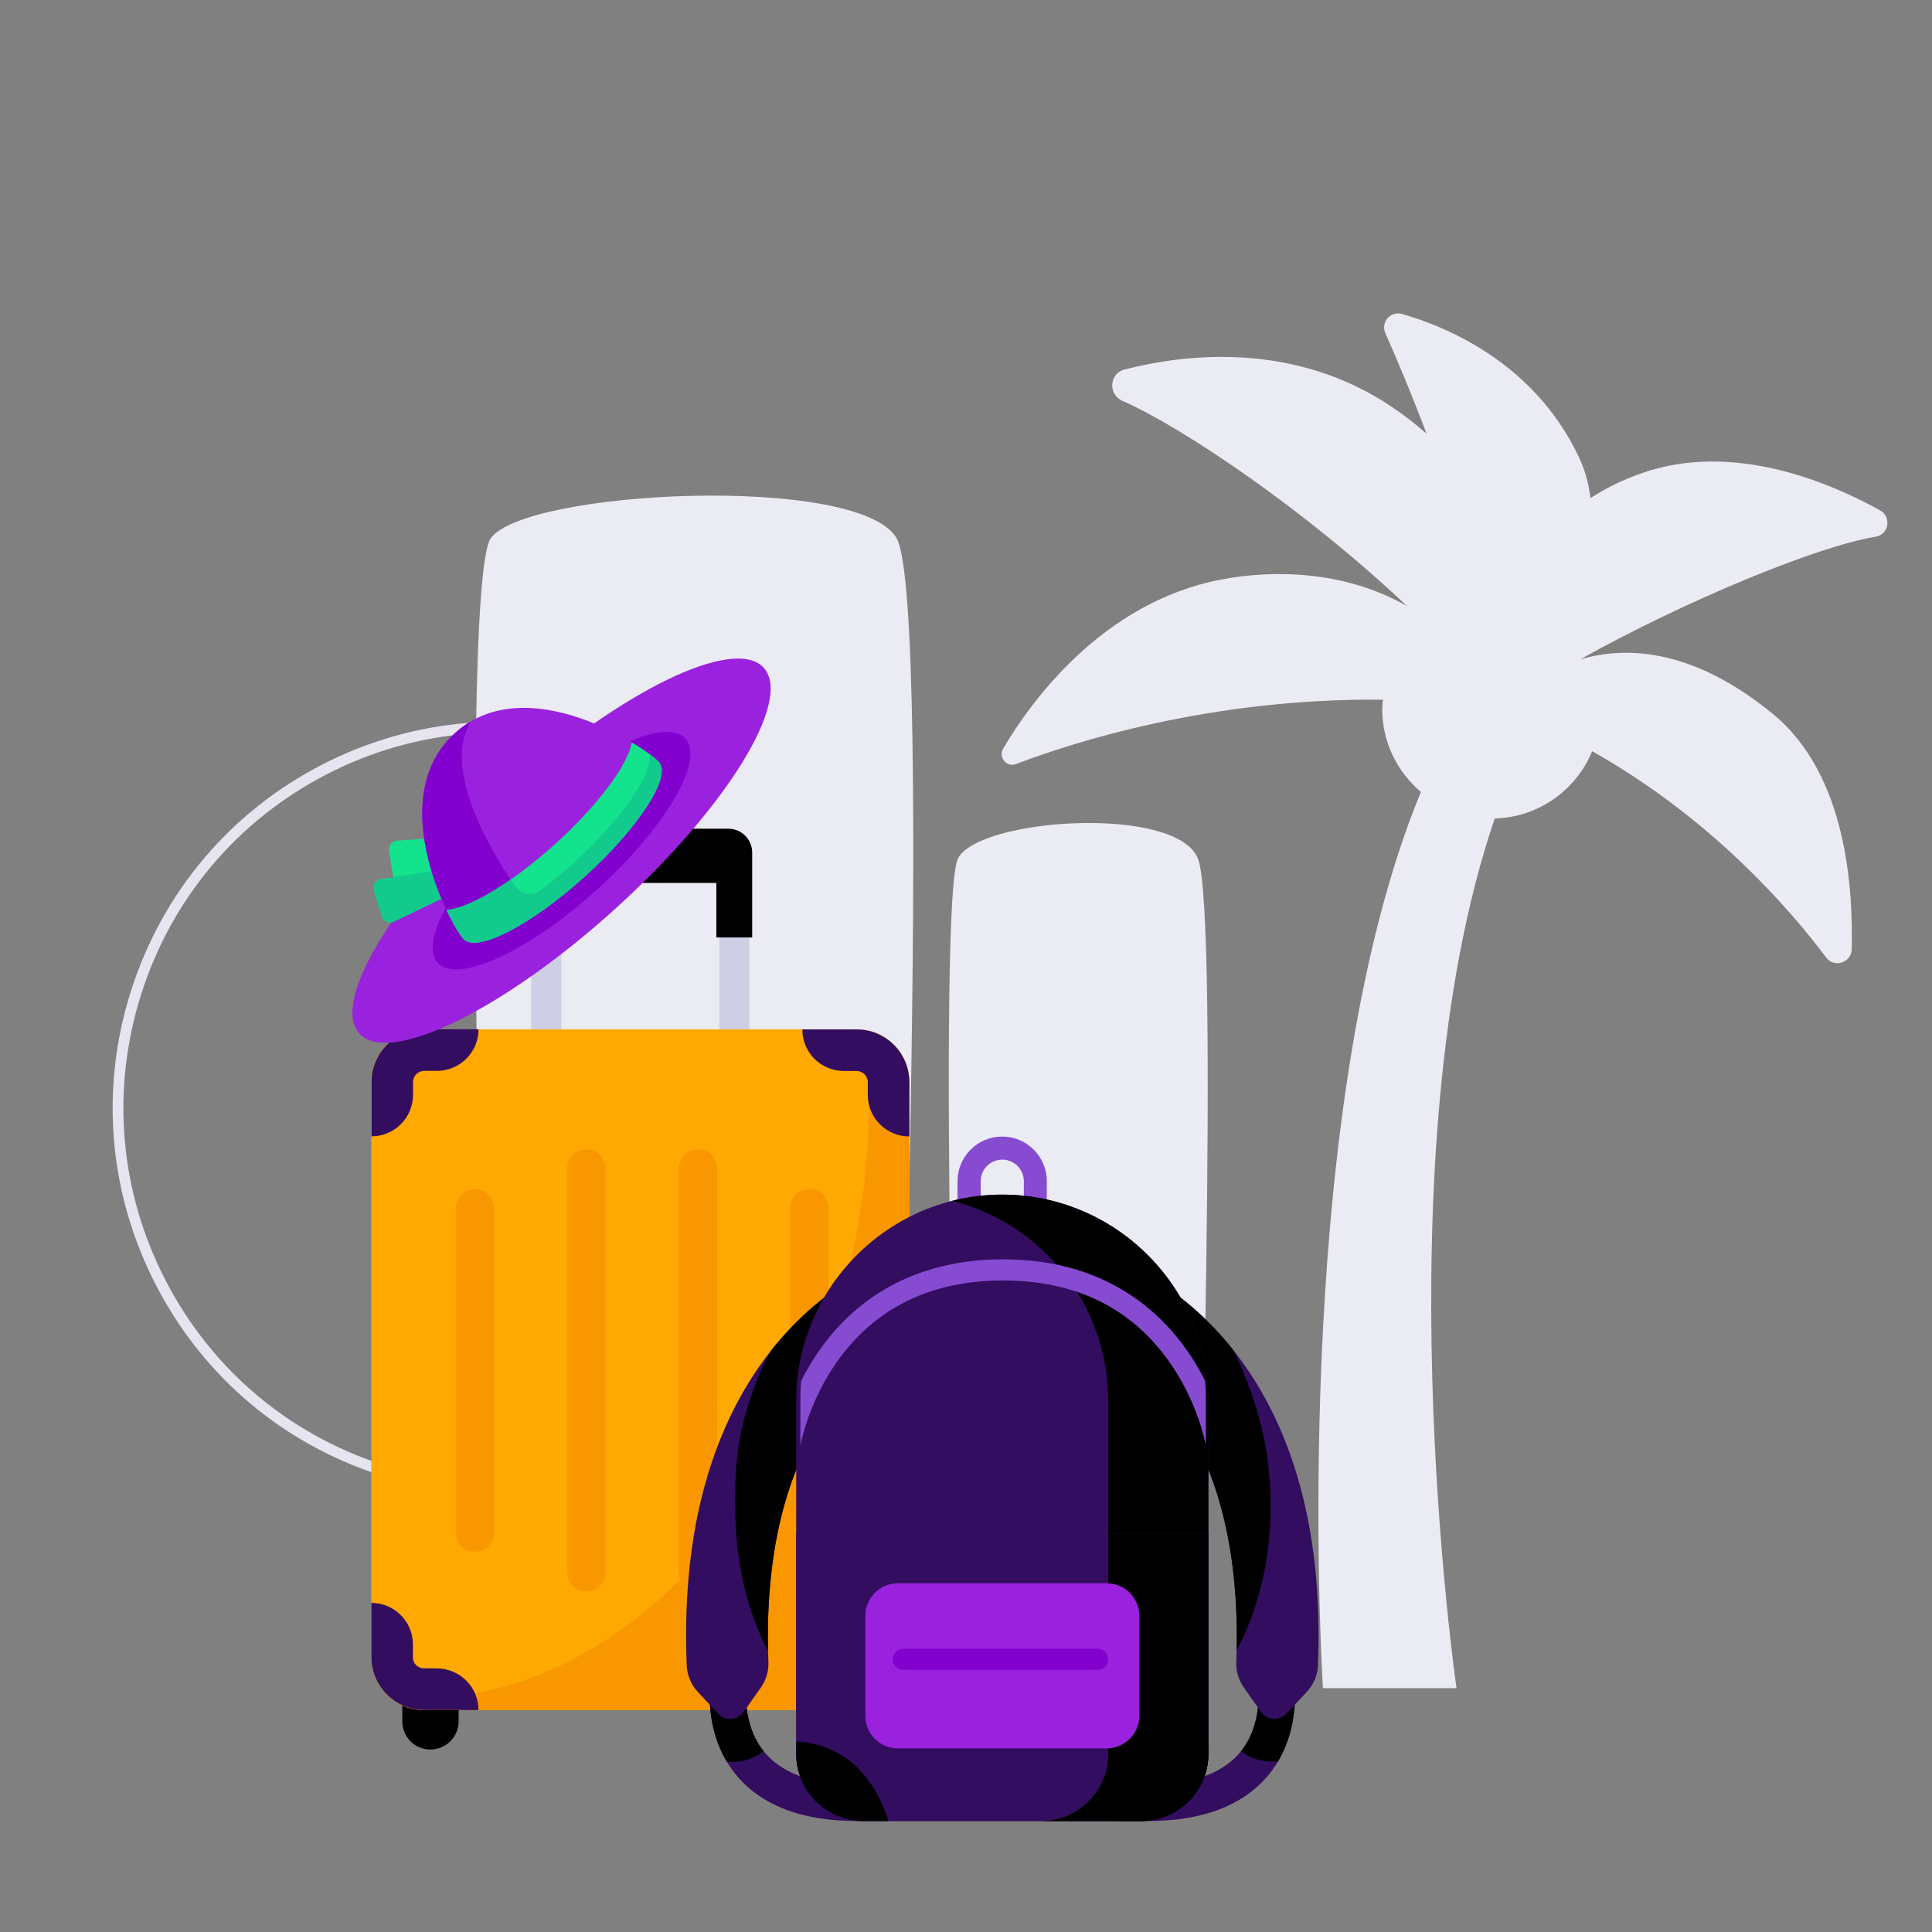 <?xml version="1.0" encoding="utf-8"?>
<!-- Generator: Adobe Illustrator 25.0.1, SVG Export Plug-In . SVG Version: 6.00 Build 0)  -->
<svg version="1.1" id="Layer_1" xmlns="http://www.w3.org/2000/svg" xmlns:xlink="http://www.w3.org/1999/xlink" x="0px" y="0px"
	 viewBox="0 0 180 180" style="enable-background:new 0 0 180 180;" xml:space="preserve">
<rect x="0" y="0" width="180" height="180" fill="#808080" stroke="none"/>
<style type="text/css">
	.st0{fill:#EFAD00;}
	.st1{opacity:0.5;fill:#EFAD00;}
	.st2{fill:#EF8D00;}
	.st3{fill:#FFFFFF;}
	.st4{fill:#1F084B;}
	.st5{fill:#874BD2;}
	.st6{fill:#00C3B8;}
	.st7{fill:none;stroke:#874BD2;stroke-miterlimit:10;}
	.st8{fill:none;stroke:#EF8D00;stroke-miterlimit:10;}
	.st9{opacity:0.2;fill:#90A1FF;}
	.st10{fill:#082E38;}
	.st11{fill:#FF9F80;}
	.st12{fill:#781DCA;}
	.st13{opacity:0.2;}
	.st14{fill:#D58655;}
	.st15{fill:none;stroke:#082E38;stroke-width:1.68;stroke-linecap:round;stroke-linejoin:round;stroke-miterlimit:10;}
	.st16{fill:#FF874E;}
	.st17{fill:none;stroke:#FF9F32;stroke-width:0.887;stroke-miterlimit:10;}
	.st18{fill:none;stroke:#FF9F32;stroke-width:0.703;stroke-miterlimit:10;}
	.st19{fill:#90A1FF;}
	.st20{fill:none;stroke:#00C3B8;stroke-miterlimit:10;}
	.st21{opacity:0.2;fill:none;stroke:#000000;stroke-miterlimit:10;}
	.st22{fill:none;stroke:#874CD3;stroke-width:4;stroke-linecap:round;stroke-linejoin:round;stroke-miterlimit:10;}
	.st23{fill:#CA8C5C;}
	.st24{fill:#330D5F;}
	.st25{fill:#C38047;}
	.st26{fill:#8301CF;}
	.st27{fill:#ECECF4;}
	.st28{fill:#FFAC73;}
	.st29{fill:#FF8F2B;}
	.st30{fill:#FA7600;}
	.st31{fill:#010100;}
	.st32{fill:#1D1E21;}
	.st33{fill:#F7904F;}
	.st34{clip-path:url(#SVGID_4_);}
	.st35{clip-path:url(#SVGID_6_);}
	.st36{fill:#13375B;}
	.st37{fill:#355389;}
	.st38{fill:#184655;}
	.st39{fill:#F7CC7F;}
	.st40{fill:#50BFA5;}
	.st41{fill:#F7A491;}
	.st42{fill:#F6A290;}
	.st43{fill:#3C8F7C;}
	.st44{fill:#96D9C9;}
	.st45{fill:#F5A28F;}
	.st46{fill:#F27458;}
	.st47{fill:#85AAF7;}
	.st48{fill:#1E3865;}
	.st49{fill:#FBD9B8;}
	.st50{fill:#FF8C42;}
	.st51{fill:#FFF0E5;}
	.st52{fill:#FFA25B;}
	.st53{clip-path:url(#SVGID_8_);}
	.st54{fill:#FFB07D;}
	.st55{fill:#233862;}
	.st56{fill:#EB965F;}
	.st57{fill:#1D2A49;}
	.st58{fill:#2A4E94;}
	.st59{fill:#F48C7F;}
	.st60{fill:#07345A;}
	.st61{fill:#B75742;}
	.st62{fill:#F47458;}
	.st63{fill:#9BC1F9;}
	.st64{fill:#2C3A64;}
	.st65{fill:#2B4789;}
	.st66{fill:#EB7D2B;}
	.st67{fill:#F79546;}
	.st68{fill:#C03B35;}
	.st69{fill:#5351A2;}
	.st70{fill:none;stroke:#330D5F;stroke-width:2;stroke-miterlimit:10;}
	.st71{fill:#F28D4E;}
	.st72{fill:#00C874;}
	.st73{fill:#F28A7F;}
	.st74{fill:#271651;}
	.st75{fill:#F6F6F9;}
	.st76{fill:#CECEE4;}
	.st77{opacity:0.05;}
	.st78{fill:#006D5D;}
	.st79{opacity:0.7;}
	.st80{fill:#F4F8FF;}
	.st81{clip-path:url(#SVGID_10_);}
	.st82{fill:#FFB575;}
	.st83{fill:#EDA06E;}
	.st84{fill:#AAB1B8;}
	.st85{fill:none;stroke:#12E18A;stroke-linecap:round;stroke-linejoin:round;stroke-miterlimit:10;}
	.st86{fill:#DEB991;}
	.st87{clip-path:url(#SVGID_12_);}
	.st88{fill:#D4A26F;}
	.st89{fill:none;stroke:#CECEE4;stroke-miterlimit:10;}
	.st90{fill:#E7E7EF;}
	.st91{fill:#FFA902;}
	.st92{fill:#F89700;}
	.st93{clip-path:url(#SVGID_14_);}
	.st94{fill:#9A22DE;}
	.st95{fill:#12E38C;}
	.st96{clip-path:url(#SVGID_16_);}
	.st97{opacity:0.1;}
	.st98{fill:#391C69;}
	.st99{fill:#12CA8C;}
	.st100{opacity:0.5;fill:none;stroke:#000000;stroke-miterlimit:10;}
	.st101{fill:none;stroke:#12E38C;stroke-miterlimit:10;}
	.st102{clip-path:url(#SVGID_18_);}
	.st103{clip-path:url(#SVGID_20_);}
	.st104{fill:none;stroke:#1D1E21;stroke-width:0.5;stroke-miterlimit:10;}
	.st105{fill:none;stroke:#7676C9;stroke-width:0.5;stroke-miterlimit:10;}
	.st106{opacity:0.75;clip-path:url(#SVGID_34_);}
	.st107{opacity:0.75;clip-path:url(#SVGID_40_);}
	.st108{fill:none;stroke:#874BD2;stroke-width:0.5;stroke-miterlimit:10;}
	.st109{fill:none;stroke:#FFFFFF;stroke-width:0.5;stroke-miterlimit:10;}
	.st110{fill:none;stroke:#EF8D00;stroke-width:0.5;stroke-miterlimit:10;}
	.st111{opacity:0.5;}
	.st112{opacity:0.2;fill:none;stroke:#7676C9;stroke-width:0.2;stroke-miterlimit:10;}
	.st113{fill:#FFFFFF;stroke:#EF8D00;stroke-width:0.5;stroke-miterlimit:10;}
	.st114{opacity:0.5;fill:#874BD2;}
	.st115{fill:#E7E3EF;}
	.st116{fill:#EBEBF3;}
	.st117{clip-path:url(#SVGID_46_);}
</style>
<g>
	<path class="st115" d="M36.21,137.68c-9.45-2.82-17.15-9.19-21.68-17.95c-4.41-8.53-5.24-18.28-2.32-27.43s9.22-16.63,17.76-21.04
		c17.62-9.11,39.36-2.19,48.47,15.43c4.63,8.95,5.28,19.51,1.8,28.97l-0.94-0.35c3.39-9.2,2.75-19.46-1.75-28.16
		c-8.86-17.13-30-23.86-47.13-15c-8.3,4.29-14.43,11.55-17.26,20.46c-2.83,8.9-2.03,18.37,2.26,26.67
		c4.4,8.52,11.89,14.72,21.08,17.45L36.21,137.68z"/>
</g>
<path class="st116" d="M83.53,50.14c-3.51-6.01-34.52-4.51-37.8,0s0,102.16,0,102.16h37.8C83.53,152.3,87.03,56.15,83.53,50.14z"/>
<path class="st116" d="M111.6,79.97c-2.07-4.99-20.4-3.75-22.34,0s0,73.25,0,73.25h22.34C111.6,153.22,113.67,84.96,111.6,79.97z"/>
<g>
	<g>
		<path d="M42.73,156.78v3.58c0,1.46-1.17,2.64-2.64,2.64c-1.44,0-2.61-1.17-2.61-2.64v-3.58H42.73z"/>
		<path d="M81.82,156.78v3.58c0,1.46-1.17,2.64-2.64,2.64c-1.44,0-2.61-1.17-2.61-2.64v-3.58H81.82z"/>
	</g>
	<g>
		<rect x="67.02" y="86.15" class="st76" width="2.79" height="11.5"/>
		<rect x="49.5" y="86.15" class="st76" width="2.79" height="11.5"/>
	</g>
	<path d="M70.08,79.44v7.9h-3.34v-5.08H52.57v5.08h-3.34v-7.9c0-1.23,1-2.23,2.23-2.23h16.4C69.09,77.21,70.08,78.2,70.08,79.44z"/>
	<path class="st91" d="M84.72,100.83v53.6c0,2.7-2.2,4.9-4.93,4.9H39.52c-2.73,0-4.93-2.2-4.93-4.9v-53.6c0-2.73,2.2-4.93,4.93-4.93
		h40.27C82.52,95.9,84.72,98.1,84.72,100.83z"/>
	<g>
		<path class="st92" d="M77.2,112.57v30.22c0,0.98-0.8,1.78-1.78,1.78c-0.98,0-1.78-0.8-1.78-1.78v-30.22c0-0.98,0.8-1.78,1.78-1.78
			C76.4,110.79,77.2,111.59,77.2,112.57z"/>
		<path class="st92" d="M66.8,108.86v37.64c0,0.98-0.8,1.78-1.78,1.78c-0.98,0-1.78-0.8-1.78-1.78v-37.64c0-0.98,0.8-1.78,1.78-1.78
			C66.01,107.08,66.8,107.87,66.8,108.86z"/>
		<path class="st92" d="M56.41,108.86v37.64c0,0.98-0.8,1.78-1.78,1.78c-0.98,0-1.78-0.8-1.78-1.78v-37.64
			c0-0.98,0.8-1.78,1.78-1.78C55.61,107.08,56.41,107.87,56.41,108.86z"/>
		<path class="st92" d="M46.02,112.57v30.22c0,0.98-0.8,1.78-1.78,1.78c-0.98,0-1.78-0.8-1.78-1.78v-30.22
			c0-0.98,0.8-1.78,1.78-1.78C45.22,110.79,46.02,111.59,46.02,112.57z"/>
	</g>
	<g>
		<path class="st92" d="M84.72,100.83v53.59c0,2.71-2.2,4.91-4.93,4.91H39.52c-1.26,0-2.41-0.46-3.27-1.29
			c18.58,2.12,37.48-15.55,43.11-40.94c1.61-7.29,1.98-14.48,1.23-21.13C82.95,96.35,84.72,98.36,84.72,100.83z"/>
	</g>
	<g>
		<path class="st24" d="M44.58,95.9L44.58,95.9c0,2.14-1.73,3.87-3.87,3.87h-1.18c-0.58,0-1.05,0.47-1.05,1.05v1.18
			c0,2.14-1.73,3.87-3.87,3.87l0,0v-5.05c0-2.72,2.21-4.93,4.93-4.93H44.58z"/>
		<path class="st24" d="M44.58,159.32L44.58,159.32h-5.05c-2.72,0-4.93-2.21-4.93-4.93v-5.05l0,0c2.14,0,3.87,1.73,3.87,3.87v1.21
			c0,0.56,0.46,1.02,1.05,1.02h1.18C42.84,155.45,44.58,157.18,44.58,159.32z"/>
		<path class="st24" d="M84.72,100.83v5.05l0,0c-2.14,0-3.87-1.73-3.87-3.87v-1.18c0-0.58-0.47-1.05-1.05-1.05h-1.18
			c-2.14,0-3.87-1.73-3.87-3.87l0,0h5.05C82.52,95.9,84.72,98.11,84.72,100.83z"/>
		<path class="st24" d="M84.72,149.34v5.05c0,2.72-2.21,4.93-4.93,4.93h-5.05l0,0c0-2.14,1.73-3.87,3.87-3.87h1.18
			c0.59,0,1.05-0.46,1.05-1.02v-1.21C80.85,151.08,82.58,149.34,84.72,149.34L84.72,149.34z"/>
	</g>
</g>
<g>
	<path class="st24" d="M79.83,169.66c-4.99,0-8.72-1.38-11.08-4.1c-3.38-3.9-2.55-9.03-2.51-9.25l3.34,0.57
		c-0.01,0.04-0.59,3.82,1.75,6.49c1.79,2.05,4.9,3.03,9.22,2.9l0.1,3.38C80.36,169.65,80.09,169.66,79.83,169.66z"/>
	<path d="M69.57,156.87l-3.34-0.57c-0.03,0.19-0.68,4.19,1.47,7.81c0.1,0.01,1.81,0.34,3.44-0.96
		C69.01,160.49,69.56,156.91,69.57,156.87z"/>
	<path class="st24" d="M85.56,124.55l-2.14-7.3c-0.64,0.19-6.38,2.02-11.55,8.54c-2.99,3.77-5.17,8.36-6.48,13.64
		c-1.17,4.7-1.64,9.98-1.41,15.73c0.04,0.93,0.41,1.81,1.05,2.49l1.89,2.02c0.66,0.71,1.8,0.63,2.36-0.16
		c0.52-0.74,1.14-1.61,1.61-2.29c0.49-0.7,0.74-1.54,0.7-2.39c-0.38-10.05,1.65-18.24,5.95-23.92
		C81.29,125.94,85.56,124.55,85.56,124.55z"/>
	<path class="st24" d="M106.94,169.66c4.99,0,8.72-1.38,11.08-4.1c3.38-3.9,2.55-9.03,2.51-9.25l-3.34,0.57
		c0.01,0.04,0.59,3.82-1.75,6.49c-1.79,2.05-4.9,3.03-9.22,2.9l-0.1,3.38C106.4,169.65,106.67,169.66,106.94,169.66z"/>
	<path d="M117.2,156.87l3.34-0.57c0.03,0.19,0.68,4.19-1.47,7.81c-0.1,0.01-2.01,0.21-3.44-0.96
		C117.75,160.49,117.2,156.91,117.2,156.87z"/>
	<path class="st24" d="M103.35,117.24c0.64,0.19,6.38,2.02,11.55,8.54c2.99,3.77,5.17,8.36,6.48,13.64
		c1.17,4.7,1.64,9.98,1.41,15.73c-0.04,0.93-0.41,1.81-1.05,2.49l-1.89,2.02c-0.66,0.71-1.8,0.63-2.36-0.16
		c-0.52-0.74-1.14-1.61-1.61-2.29c-0.49-0.7-0.74-1.54-0.7-2.39c0.38-10.05-1.65-18.24-5.95-23.92c-3.76-4.95-7.9-6.3-8.07-6.36
		L103.35,117.24z"/>
	<g>
		<g>
			<path d="M103.35,117.24c0.64,0.19,6.38,2.02,11.55,8.54c0.04,0.05,2.62,5.04,3.26,10.69c0.73,6.45-0.4,12.53-2.94,17.29
				c0.2-9.56-1.83-17.38-5.99-22.86c-3.76-4.95-7.9-6.3-8.07-6.36L103.35,117.24z"/>
			<path d="M85.56,124.55l-2.14-7.3c-0.64,0.19-6.38,2.02-11.55,8.54c-0.04,0.05-2.8,4.73-3.26,10.69
				c-0.5,6.47,0.4,12.53,2.94,17.29c-0.2-9.56,1.83-17.38,5.99-22.86c3.76-4.95,7.9-6.3,8.07-6.36L85.56,124.55z"/>
		</g>
	</g>
	<path class="st5" d="M90.3,113.05c0.59,0,1.07-0.48,1.07-1.07v-1.93c0-1.11,0.9-2.01,2.01-2.01c1.11,0,2.01,0.9,2.01,2.01v1.93
		c0,0.59,0.48,1.07,1.07,1.07s1.07-0.48,1.07-1.07v-1.93c0-2.3-1.87-4.16-4.16-4.16c-2.3,0-4.16,1.87-4.16,4.16v1.93
		C89.22,112.56,89.7,113.05,90.3,113.05z"/>
	<path class="st24" d="M74.18,163.4v-32.9c0-10.56,8.64-19.2,19.2-19.2l0,0c10.56,0,19.2,8.64,19.2,19.2v32.9
		c0,3.46-2.8,6.26-6.26,6.26H80.44C76.99,169.66,74.18,166.85,74.18,163.4z"/>
	<g>
		<path d="M103.26,163.4v-32.9c0-8.95-6.21-16.53-14.54-18.62c1.49-0.38,3.06-0.58,4.66-0.58l0,0c10.56,0,19.2,8.64,19.2,19.2v32.9
			c0,3.46-2.8,6.26-6.26,6.26H97C100.46,169.66,103.26,166.85,103.26,163.4z"/>
		<path class="st24" d="M112.58,142.87v20.53c0,3.46-2.8,6.26-6.26,6.26H80.44c-3.46,0-6.26-2.8-6.26-6.26v-20.53H112.58z"/>
	</g>
	<path d="M112.58,163.4c0,3.46-2.8,6.26-6.26,6.26H97c3.46,0,6.26-2.8,6.26-6.26v-20.53h9.32V163.4z"/>
	<path class="st94" d="M83.66,162.89h19.45c1.68,0,3.04-1.36,3.04-3.04v-9.3c0-1.68-1.36-3.04-3.04-3.04H83.66
		c-1.68,0-3.04,1.36-3.04,3.04v9.3C80.61,161.53,81.97,162.89,83.66,162.89z"/>
	<path class="st26" d="M84.16,155.58h18.1c0.55,0,0.99-0.45,0.99-0.99s-0.45-0.99-0.99-0.99h-18.1c-0.55,0-0.99,0.45-0.99,0.99
		S83.61,155.58,84.16,155.58z"/>
	<path d="M112.58,162.24v1.16c0,3.46-2.8,6.26-6.26,6.26h-2.34C105.92,163.59,110.07,162.38,112.58,162.24z"/>
	<path d="M74.18,162.24v1.16c0,3.46,2.8,6.26,6.26,6.26h2.34C80.84,163.59,76.69,162.38,74.18,162.24z"/>
	<path class="st5" d="M93.46,117.33c9.33,0,14.51,4.68,17.21,8.6c0.64,0.92,1.17,1.84,1.61,2.72c0.05,0.54,0.07,1.09,0.07,1.65v4.36
		c-0.15-0.78-0.94-4.2-3.29-7.61c-3.55-5.15-8.8-7.75-15.6-7.75c-6.78,0-12.01,2.59-15.56,7.69c-2.38,3.42-3.18,6.9-3.33,7.68v-4.36
		c0-0.56,0.03-1.1,0.07-1.65c0.44-0.88,0.97-1.8,1.61-2.72C78.95,122.01,84.13,117.33,93.46,117.33z"/>
</g>
<path class="st116" d="M175.16,47.55c-4.68-2.6-13.71-6.46-22.22-3.46c-1.83,0.64-3.4,1.43-4.76,2.32
	c-0.18-1.56-0.61-2.85-1.12-3.91c-4.16-8.71-12.27-12.06-16.45-13.25c-1.07-0.3-1.99,0.77-1.54,1.79c0.92,2.07,2.33,5.37,3.84,9.37
	c-0.99-0.87-2.07-1.73-3.29-2.54c-8.91-5.96-18.83-4.99-24.86-3.44c-1.42,0.36-1.54,2.33-0.18,2.92
	c5.55,2.43,17.03,10.15,26.51,19.12c-5.83-3.34-12.52-3.41-17.4-2.46c-10.96,2.14-17.57,11.25-20.22,15.72
	c-0.48,0.82,0.31,1.79,1.2,1.45c5.24-2,18.15-6.17,34.17-5.99c-0.03,0.29-0.06,0.58-0.06,0.89c0,3.1,1.42,5.84,3.6,7.71
	c-11.75,28.39-9.49,76.91-9.16,82.88c0,0.01,0,0.01,0,0.02c0.02,0.38,0.03,0.59,0.03,0.59h12.45c0,0-7.2-49.53,3.56-81.02
	c4.11-0.12,7.59-2.67,9.08-6.27c11.15,6.28,18.46,14.76,21.8,19.22c0.75,1.01,2.35,0.48,2.38-0.78c0.12-5.35-0.36-16.19-7.34-21.91
	c-7.4-6.06-13.56-6.37-17.95-5.09c9.81-5.49,22.19-10.57,27.5-11.42C175.98,49.82,176.26,48.16,175.16,47.55z"/>
<ellipse transform="matrix(0.742 -0.671 0.671 0.742 -39.645 55.539)" class="st94" cx="52.28" cy="79.24" rx="25.39" ry="7.37"/>
<ellipse transform="matrix(0.742 -0.671 0.671 0.742 -39.645 55.539)" class="st26" cx="52.28" cy="79.24" rx="15.56" ry="4.91"/>
<path class="st95" d="M39.86,78.12l-2.87,0.2c-0.48,0.03-0.83,0.47-0.75,0.95l0.43,2.6l4.3-0.39L39.86,78.12z"/>
<path class="st99" d="M35.47,81.9c-0.5,0.07-0.81,0.57-0.66,1.05l0.75,2.43c0.15,0.48,0.68,0.71,1.14,0.5l4.8-2.31l-0.76-2.47
	L35.47,81.9z"/>
<path class="st94" d="M42.39,68.3c-6.71,6.07-0.44,17.83,0.78,19.17s6.28-1.26,11.31-5.81S62.6,72.34,61.39,71
	S49.1,62.24,42.39,68.3z"/>
<path class="st26" d="M43.85,67.23c-0.51,0.3-1,0.65-1.46,1.07c-6.71,6.07-0.44,17.83,0.78,19.17c0.85,0.94,3.56-0.05,6.83-2.27
	C47.94,82.9,40.59,72.54,43.85,67.23z"/>
<path class="st95" d="M51.73,78.63c-4.02,3.63-8.05,6.02-10.13,6.15c0.65,1.38,1.27,2.36,1.57,2.7c1.21,1.34,6.28-1.26,11.31-5.81
	S62.6,72.34,61.39,71c-0.3-0.33-1.22-1.05-2.53-1.83C58.52,71.22,55.75,74.99,51.73,78.63z"/>
<path class="st99" d="M60.51,70.25c0.39,1.77-2.57,6.07-7.13,10.2c-1.03,0.93-2.05,1.78-3.05,2.52c-0.74,0.56-1.79,0.38-2.32-0.38
	c-0.14-0.21-0.29-0.42-0.44-0.64c-2.45,1.71-4.62,2.74-5.97,2.83l0,0c0.65,1.38,1.27,2.36,1.57,2.7c1.21,1.34,6.28-1.26,11.31-5.81
	S62.6,72.34,61.39,71C61.24,70.83,60.94,70.57,60.51,70.25z"/>
</svg>
